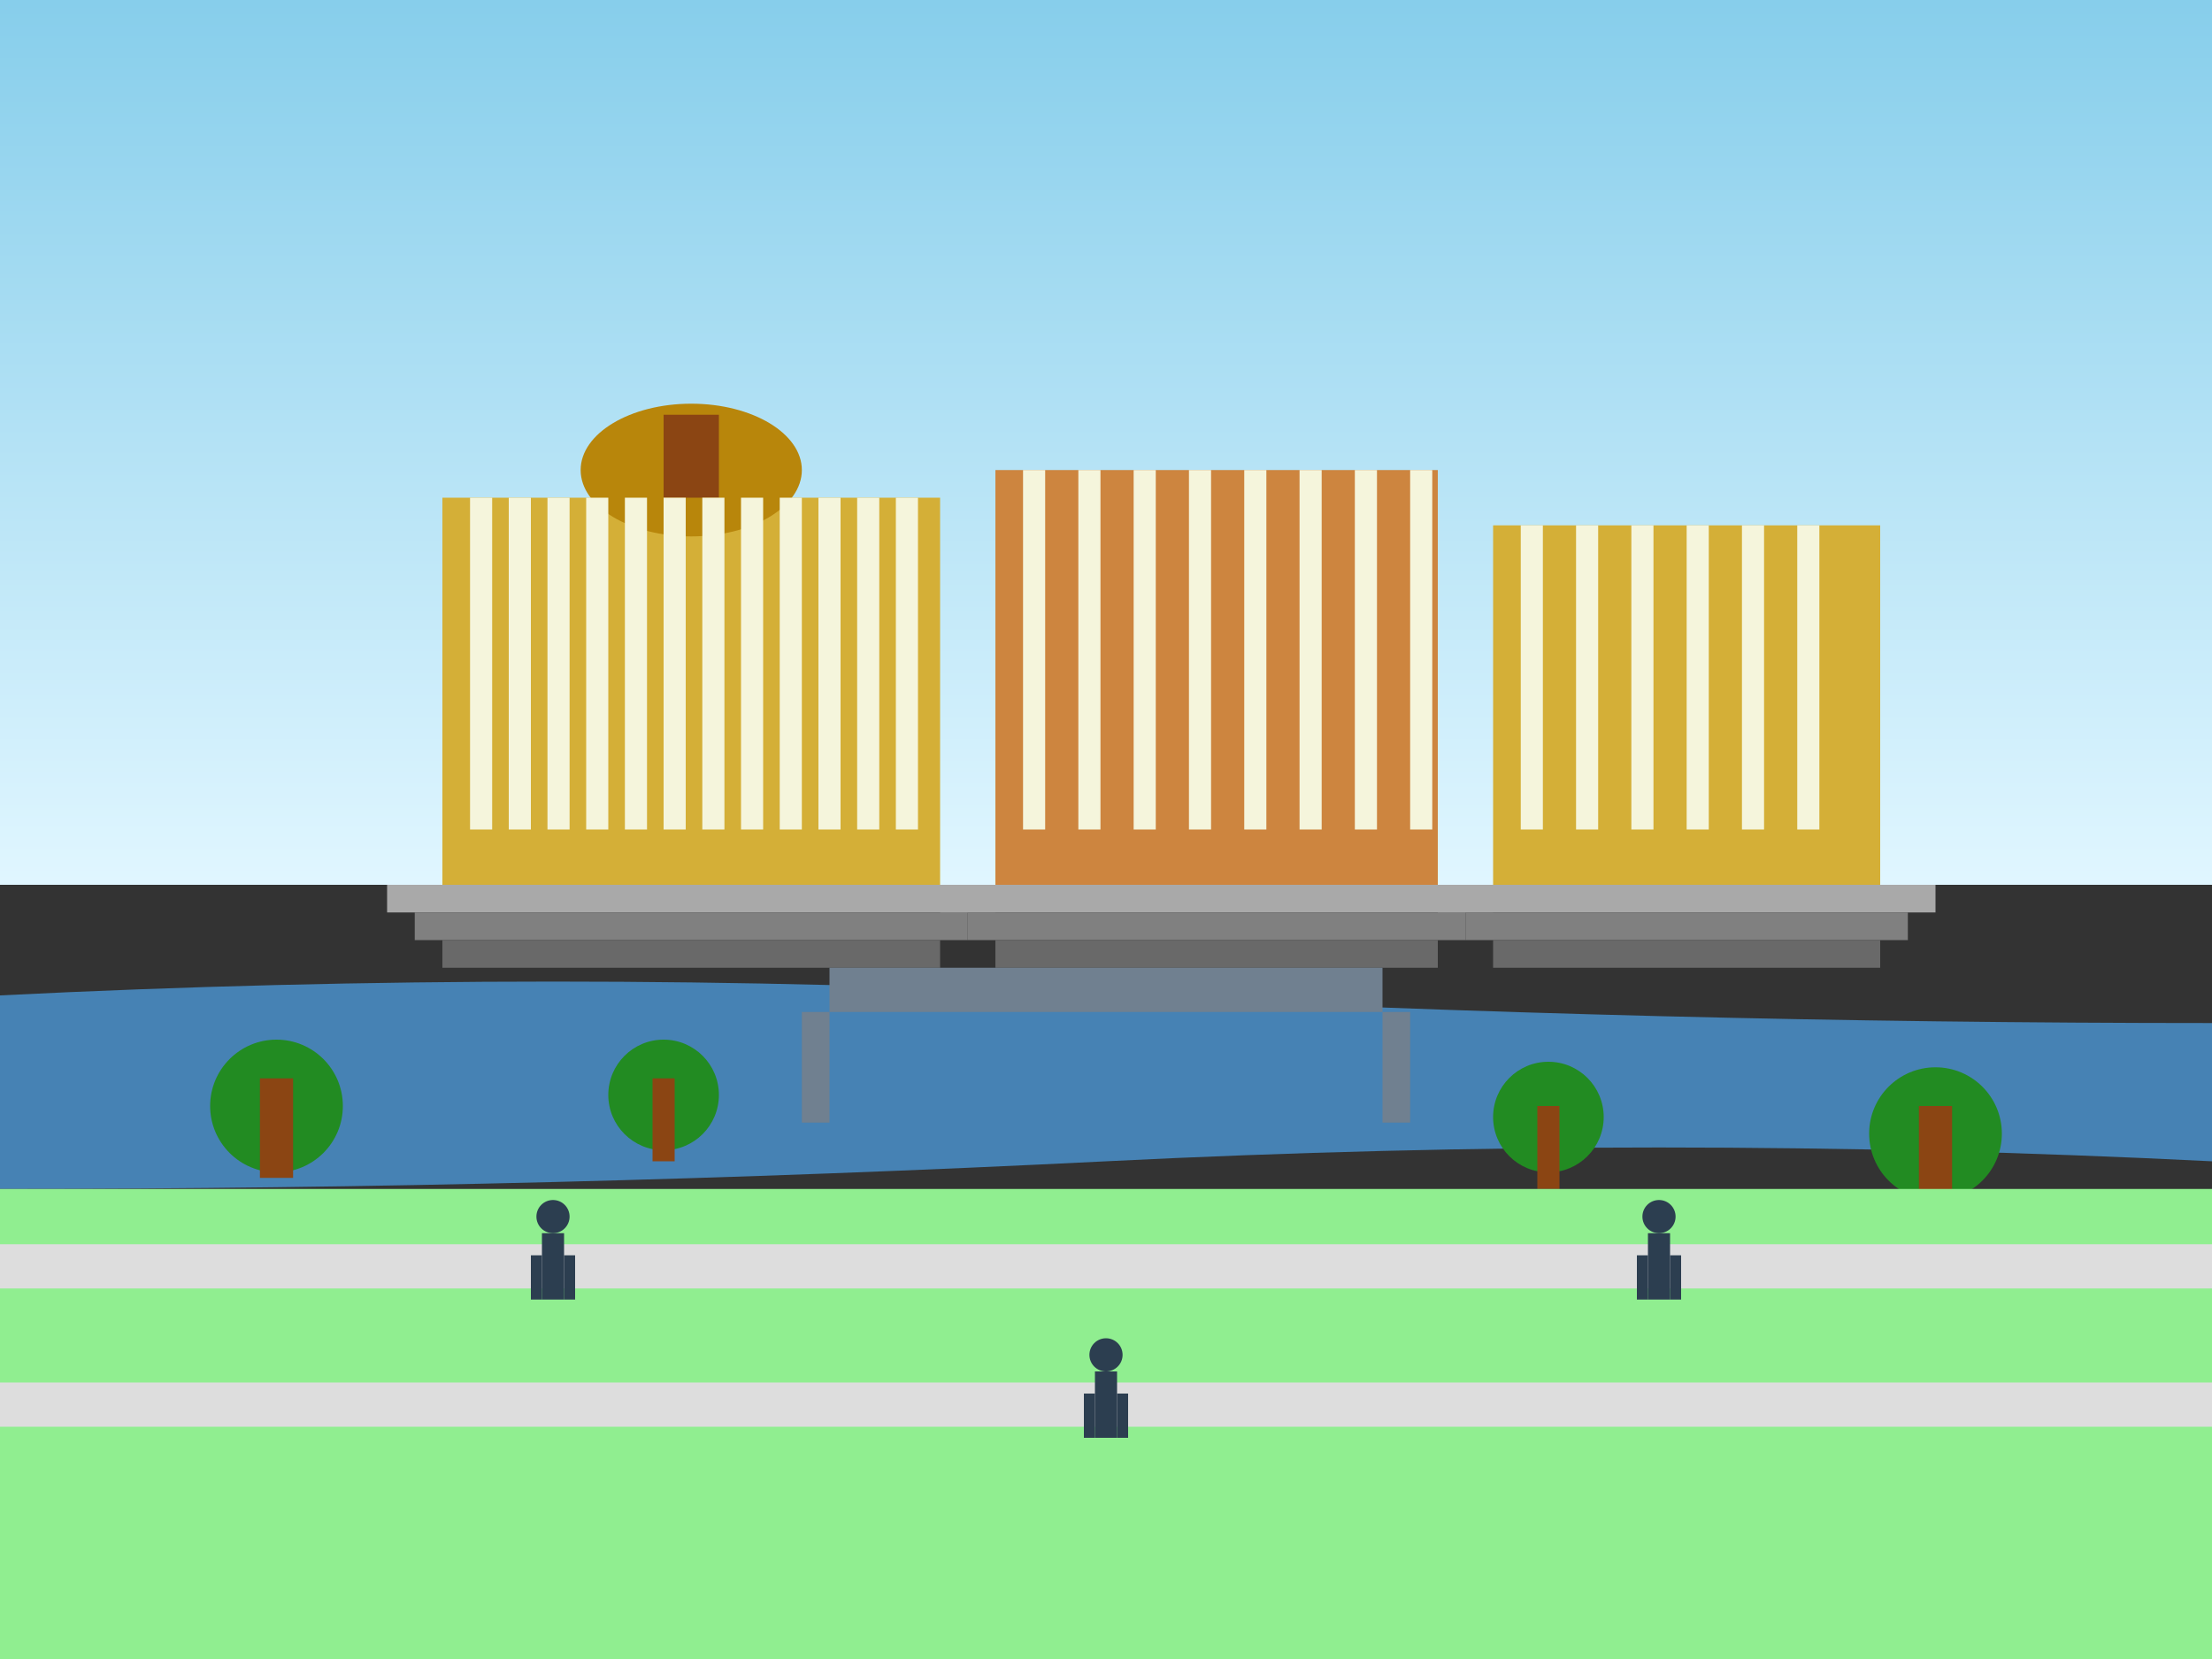<svg width="400" height="300" viewBox="0 0 400 300" fill="none" xmlns="http://www.w3.org/2000/svg">
  <rect x="0" y="0" width="400" height="300" fill="#333333" stroke="none"/>
  <!-- Sky background -->
  <rect width="400" height="160" fill="url(#skyGradient4)"/>
  
  <!-- Museum Island buildings -->
  <rect x="80" y="90" width="90" height="70" fill="#d4af37"/>
  <rect x="180" y="85" width="80" height="75" fill="#cd853f"/>
  <rect x="270" y="95" width="70" height="65" fill="#d4af37"/>
  
  <!-- Dome on main building -->
  <ellipse cx="125" cy="85" rx="20" ry="12" fill="#b8860b"/>
  <rect x="120" y="75" width="10" height="15" fill="#8b4513"/>
  
  <!-- Classical columns -->
  <rect x="85" y="90" width="4" height="60" fill="#f5f5dc"/>
  <rect x="92" y="90" width="4" height="60" fill="#f5f5dc"/>
  <rect x="99" y="90" width="4" height="60" fill="#f5f5dc"/>
  <rect x="106" y="90" width="4" height="60" fill="#f5f5dc"/>
  <rect x="113" y="90" width="4" height="60" fill="#f5f5dc"/>
  <rect x="120" y="90" width="4" height="60" fill="#f5f5dc"/>
  <rect x="127" y="90" width="4" height="60" fill="#f5f5dc"/>
  <rect x="134" y="90" width="4" height="60" fill="#f5f5dc"/>
  <rect x="141" y="90" width="4" height="60" fill="#f5f5dc"/>
  <rect x="148" y="90" width="4" height="60" fill="#f5f5dc"/>
  <rect x="155" y="90" width="4" height="60" fill="#f5f5dc"/>
  <rect x="162" y="90" width="4" height="60" fill="#f5f5dc"/>
  
  <!-- Second building columns -->
  <rect x="185" y="85" width="4" height="65" fill="#f5f5dc"/>
  <rect x="195" y="85" width="4" height="65" fill="#f5f5dc"/>
  <rect x="205" y="85" width="4" height="65" fill="#f5f5dc"/>
  <rect x="215" y="85" width="4" height="65" fill="#f5f5dc"/>
  <rect x="225" y="85" width="4" height="65" fill="#f5f5dc"/>
  <rect x="235" y="85" width="4" height="65" fill="#f5f5dc"/>
  <rect x="245" y="85" width="4" height="65" fill="#f5f5dc"/>
  <rect x="255" y="85" width="4" height="65" fill="#f5f5dc"/>
  
  <!-- Third building -->
  <rect x="275" y="95" width="4" height="55" fill="#f5f5dc"/>
  <rect x="285" y="95" width="4" height="55" fill="#f5f5dc"/>
  <rect x="295" y="95" width="4" height="55" fill="#f5f5dc"/>
  <rect x="305" y="95" width="4" height="55" fill="#f5f5dc"/>
  <rect x="315" y="95" width="4" height="55" fill="#f5f5dc"/>
  <rect x="325" y="95" width="4" height="55" fill="#f5f5dc"/>
  
  <!-- Steps -->
  <rect x="70" y="160" width="110" height="5" fill="#a9a9a9"/>
  <rect x="75" y="165" width="100" height="5" fill="#808080"/>
  <rect x="80" y="170" width="90" height="5" fill="#696969"/>
  
  <rect x="170" y="160" width="100" height="5" fill="#a9a9a9"/>
  <rect x="175" y="165" width="90" height="5" fill="#808080"/>
  <rect x="180" y="170" width="80" height="5" fill="#696969"/>
  
  <rect x="260" y="160" width="90" height="5" fill="#a9a9a9"/>
  <rect x="265" y="165" width="80" height="5" fill="#808080"/>
  <rect x="270" y="170" width="70" height="5" fill="#696969"/>
  
  <!-- River Spree -->
  <path d="M0 180 Q100 175 200 180 T400 185 L400 210 Q300 205 200 210 T0 215 Z" fill="#4682b4"/>
  
  <!-- Bridge -->
  <rect x="150" y="175" width="100" height="8" fill="#708090"/>
  <rect x="145" y="183" width="5" height="20" fill="#708090"/>
  <rect x="250" y="183" width="5" height="20" fill="#708090"/>
  
  <!-- Trees along the river -->
  <circle cx="50" cy="200" r="12" fill="#228b22"/>
  <rect x="47" y="195" width="6" height="18" fill="#8b4513"/>
  
  <circle cx="350" cy="205" r="12" fill="#228b22"/>
  <rect x="347" y="200" width="6" height="18" fill="#8b4513"/>
  
  <circle cx="120" cy="198" r="10" fill="#228b22"/>
  <rect x="118" y="195" width="4" height="15" fill="#8b4513"/>
  
  <circle cx="280" cy="202" r="10" fill="#228b22"/>
  <rect x="278" y="200" width="4" height="15" fill="#8b4513"/>
  
  <!-- Ground -->
  <rect x="0" y="215" width="400" height="85" fill="#90ee90"/>
  
  <!-- Walking paths -->
  <rect x="0" y="225" width="400" height="8" fill="#ddd"/>
  <rect x="0" y="250" width="400" height="8" fill="#ddd"/>
  
  <!-- People silhouettes -->
  <circle cx="100" cy="220" r="3" fill="#2c3e50"/>
  <rect x="98" y="223" width="4" height="12" fill="#2c3e50"/>
  <rect x="96" y="227" width="2" height="8" fill="#2c3e50"/>
  <rect x="102" y="227" width="2" height="8" fill="#2c3e50"/>
  
  <circle cx="200" cy="245" r="3" fill="#2c3e50"/>
  <rect x="198" y="248" width="4" height="12" fill="#2c3e50"/>
  <rect x="196" y="252" width="2" height="8" fill="#2c3e50"/>
  <rect x="202" y="252" width="2" height="8" fill="#2c3e50"/>
  
  <circle cx="300" cy="220" r="3" fill="#2c3e50"/>
  <rect x="298" y="223" width="4" height="12" fill="#2c3e50"/>
  <rect x="296" y="227" width="2" height="8" fill="#2c3e50"/>
  <rect x="302" y="227" width="2" height="8" fill="#2c3e50"/>
  
  <defs>
    <linearGradient id="skyGradient4" x1="0%" y1="0%" x2="0%" y2="100%">
      <stop offset="0%" style="stop-color:#87CEEB;stop-opacity:1" />
      <stop offset="100%" style="stop-color:#E0F6FF;stop-opacity:1" />
    </linearGradient>
  </defs>
</svg>